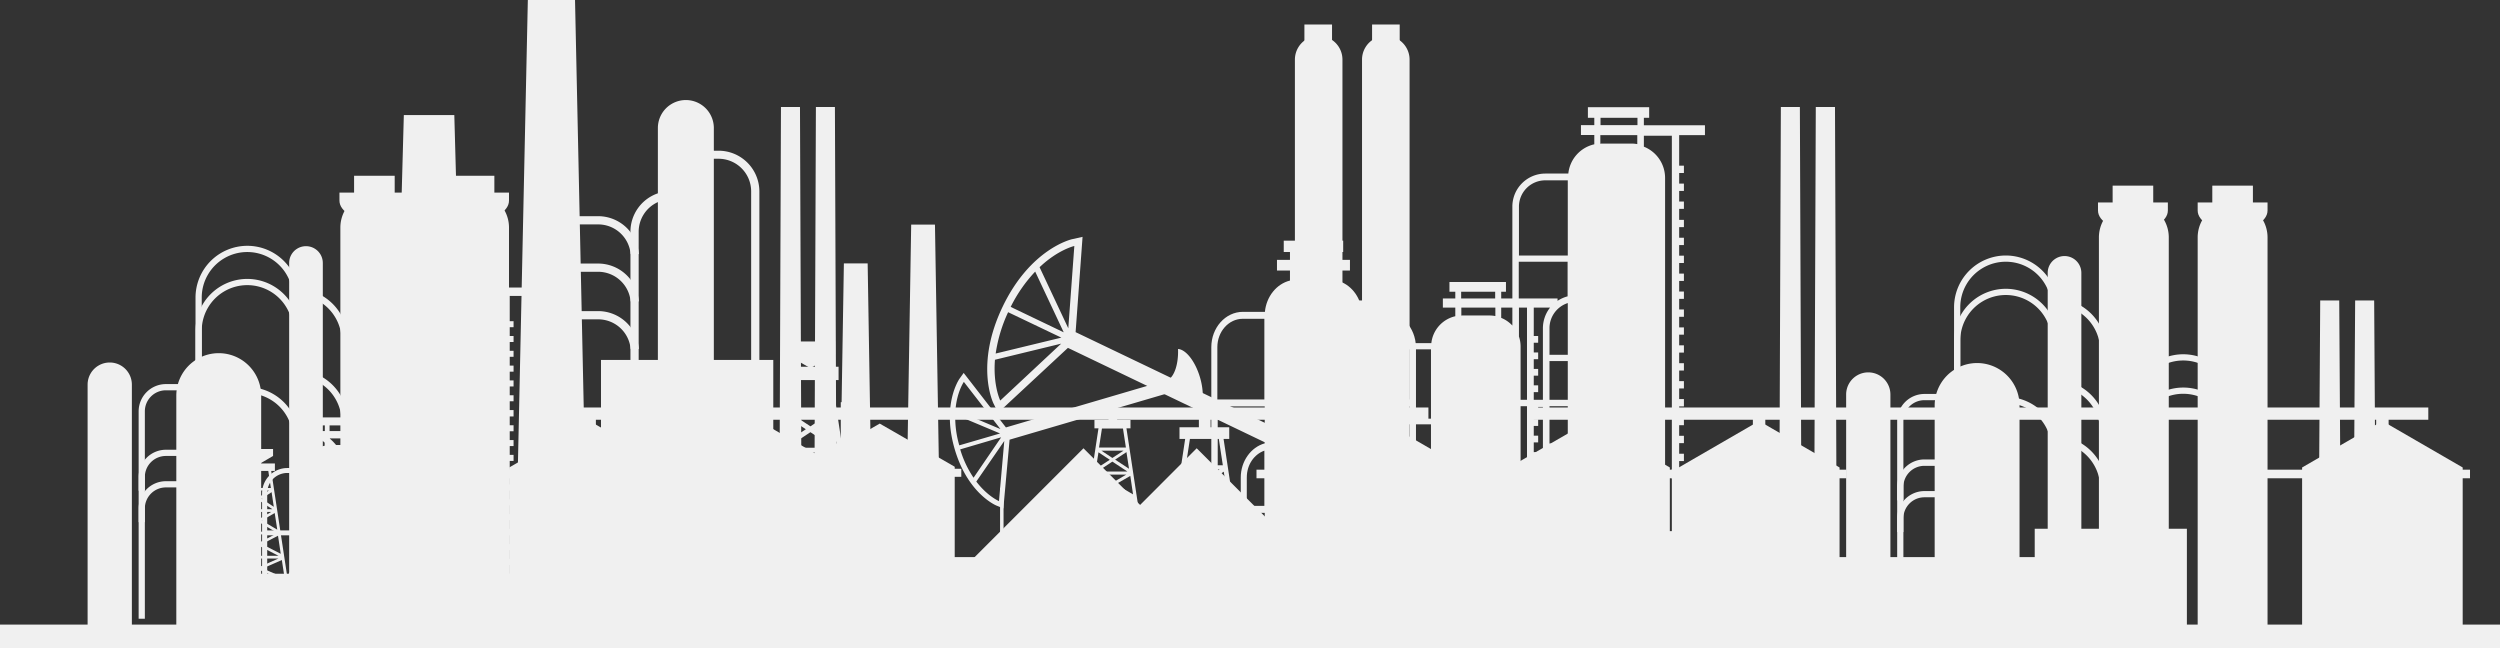 <?xml version="1.0" encoding="UTF-8"?> <svg xmlns="http://www.w3.org/2000/svg" id="Слой_1" data-name="Слой 1" width="1366.9" height="354.5" viewBox="0 0 1366.9 354.5"><rect x="0" y="0" width="1366.9" height="354.5" fill="#333333" stroke="none"/> <title>-4</title> <rect x="443.7" y="337.3" width="532.1" height="17.2" style="fill:#f0f0f0"></rect> <path d="M823.8,402.3h-12c-.8-8.5-6.4-15.3-13.7-17.1v-5.5h7.1v-5.8h-7.1v-4.3h3.4v-6.2H769v6.2h3.4v4.3h-7.1v5.8h7.1v5.5c-7.3,1.8-12.9,8.7-13.7,17.1h-12c-9.6,0-17.3,8.7-17.3,19.3V528.1h3.5V454h25.7v20.2c-7.5,2.1-13.1,9.7-13.1,18.7v35.3H749v-16h9.6v16h53.5v-16h9.6v16h3.5V492.9c0-9-5.6-16.5-13.1-18.7V454h25.7v74.1h3.5V421.6C841.1,410.9,833.3,402.3,823.8,402.3ZM758.4,508.4h-9.6V492.8c0-6.9,4-12.6,9.6-14.6Zm0-58.2H732.7V421.6c0-8.5,6.2-15.5,13.9-15.5h11.8Zm36.3-80.6v4.3H775.6v-4.3Zm-16.1,15h-2.5c-.2,0-.4.1-.6.1v-5h19.1v5c-.2,0-.4-.1-.6-.1H778.6Zm42.9,108.1v15.6h-9.6V478C817.5,480.1,821.5,485.9,821.5,492.7Zm16.1-42.5H811.9V406.1h11.8c7.7,0,13.9,6.9,13.9,15.5Z" transform="translate(-67.1 -231.8)" style="fill:#f0f0f0"></path> <path d="M965.9,300.2v-4h2.9v-5.8H935.3v5.8h3.5v4h-7.3v5.4h7.3v5.1a18.3,18.3,0,0,0-14.2,16H912a18.05,18.05,0,0,0-18,18V395h-6.1v-3.7h2.6V386H859.6v5.3h3.2V395H856v5h6.8v4.7a17,17,0,0,0-13.1,14.7H838.2A16.62,16.62,0,0,0,821.6,436v91.6h3.3V463.8h24.6v17.4A16.54,16.54,0,0,0,837,497.3v30.4h3.3V514h9.2v13.7h49V453.9H902v73.8h6.1V524h-2.4v-5.3h2.4V515h-2.4v-5.3h2.4V506h-2.4v-5.3h2.4V497h-2.4v-5.3h2.4V488h-2.4v-5.3h2.4V479h-2.4v-5.3h2.4V470h-2.4v-5.3h2.4V461h-2.4v-5.3h2.4v-1.4h2.6v73.8h3.6V505.9h10v22.2h53.2v-199A18.35,18.35,0,0,0,965.9,312v-6h15.3V528.1h4v-5h2.6v-4h-2.6v-5.8h2.6v-4h-2.6v-5.8h2.6v-4h-2.6v-5.8h2.6v-4h-2.6v-5.8h2.6v-4h-2.6v-5.8h2.6v-4h-2.6v-5.8h2.6v-4h-2.6V454h2.6v-4h-2.6v-5.8h2.6v-4h-2.6v-5.8h2.6v-4h-2.6v-5.8h2.6v-4h-2.6v-5.8h2.6v-4h-2.6V405h2.6v-4h-2.6v-5.8h2.6v-4h-2.6v-5.8h2.6v-4h-2.6v-5.8h2.6v-4h-2.6v-5.8h2.6v-4h-2.6V356h2.6v-4h-2.6v-6h2.6v-4h-2.6v-5.8h2.6v-4h-2.6v-5.8h2.6v-4h-2.6V305.7h14.1v-5.4H965.9ZM849.5,510.8h-9.2V497.3a13.37,13.37,0,0,1,9.2-12.6Zm0-50.1H824.9V436.1a13.36,13.36,0,0,1,13.3-13.3h11.3Zm35.2-56.1a16.55,16.55,0,0,0-3.2-.3H866.6a.75.75,0,0,0-.5.1V400h18.6v4.6Zm0-9.6H866v-3.7h18.6V395Zm9.3,14.8a17.11,17.11,0,0,0-6.1-4.2V400H894Zm8,40.6h-3.5V421.3a16.69,16.69,0,0,0-.9-5.5V400H902Zm8.7-39.2v39.2h-5v-4.2h2.4v-3.7h-2.4v-5.3h2.4v-3.7h-2.4v-5.3h2.4v-3.7h-2.4v-5.3h2.4v-3.7h-2.4V400h8.9A18.33,18.33,0,0,0,910.7,411.2ZM924.3,502h-10V477.7h10Zm0-27.7h-10V453.9h10Zm0-23.9h-10V429.2h10Zm0-24.6h-10V411.2a14.44,14.44,0,0,1,10-13.7Zm0-32a18.83,18.83,0,0,0-5.6,2.5V395H897.5V374.9h26.7v18.9Zm0-22.3H897.6V344.8A14.4,14.4,0,0,1,912,330.4h12.3Zm38.1-60.9a19.83,19.83,0,0,0-3.5-.3H942.7c-.2,0-.4.1-.6.1v-4.7h20.2v4.9Zm0-10.4H942.2v-4h20.2Z" transform="translate(-67.1 -231.8)" style="fill:#f0f0f0"></path> <path d="M673.1,522.2l22.2,52.9H985.9V522.2Z" transform="translate(-67.1 -231.8)" style="fill:#f0f0f0"></path> <path d="M589.1,477.4c7.1,24.2,22.4,30.7,23,30.9l3.6,1.5,3.4-37.6L708,446.1c4-.1,9.5,4.5,13.5,11.5,3.5-2.6,4.3-10.7,1.7-19.5s-7.7-15.2-12-15.5c.3,8-1.9,14.8-5.3,16.8l-88.8,26.1L594,435.7l-2.3,3.2C591.3,439.5,582,453.2,589.1,477.4Zm.3-18.9,24.5,10.3-22.3,6.5A54.23,54.23,0,0,1,589.4,458.5Zm24.7,7.9L589.5,456c.8-10,4.6-15.4,4.6-15.4Zm-13.2,28.7,15.3-22.2-2.9,32.9C613.2,505.7,607.1,503.2,600.9,495.1Zm-1.5-2.1a56.08,56.08,0,0,1-7.3-15.5l22.4-6.6Z" transform="translate(-67.1 -231.8)" style="fill:#f0f0f0"></path> <path d="M659.3,534.7h32.2l.7,4.3,1.8-.3L683,466h2.2v-4.6H665.5V466h2.2l-11,72.7,1.8.3Zm27.6-14.8L675.2,525l-11.7-5.1Zm-23.6-1.6,12-6.2,12,6.2Zm9.8,7.7-13.4,5.9,1.7-11Zm-11.2-8.9,1.7-11.2,9.9,5.1Zm23.2-12-9.8,5.1-9.8-5.1Zm-19.8-1.7,10.1-5.9,10.1,5.9Zm-1.1-1.2,1.5-10.2,8,4.7Zm18.7-10.9-7.5,4.4-7.5-4.4Zm-15.8-1.7,8.2-5.4,8.2,5.4Zm-.8-1.5,1.4-9,6.2,4.1Zm3-9.9h12.1l-6.1,4Zm15.1,9.9-7.6-5L683,479Zm2.2,14-9.5-5.5,8-4.6Zm.5,3.8,1.7,11.2-11.7-6Zm2.2,14.8,1.7,11.4L677.2,526Zm-.1,12.3h-28l14-6.1Zm-8.1-66.9,1.6,10.4H668l1.6-10.4Z" transform="translate(-67.1 -231.8)" style="fill:#f0f0f0"></path> <rect x="606.1" y="221.3" width="4.7" height="10.6" style="fill:#f0f0f0"></rect> <rect x="546.8" y="266.7" width="1.9" height="87.7" style="fill:#f0f0f0"></rect> <rect x="544.5" y="301.6" width="6.8" height="18.5" style="fill:#f0f0f0"></rect> <rect x="533.2" y="305.6" width="6.8" height="11.7" style="fill:#f0f0f0"></rect> <path d="M615.3,399.5c-15.1,31.5-5.4,52.2-4.9,53.1l2.4,4.9L651,422l115.5,55.4c4.2,3.6,5.6,13.4,3.3,24.4,5.9.5,14.3-7.1,19.8-18.4s6.2-22.8,1.9-27c-7.1,8.5-15.6,13.4-20.9,12.3L655.2,413.4l3.8-52.1-5.3,1.2C652.7,362.6,630.4,368,615.3,399.5Zm17.8-19.2,15.6,33.2-29-13.9A79.83,79.83,0,0,1,633.1,380.3Zm18.1,31-15.7-33.4c10.1-9.6,19-11.6,19-11.6Zm-40.1,17.2,36.2-8.8L614,450.8S610,442.6,611.1,428.5Zm.4-3.4a80.65,80.65,0,0,1,6.8-22.6l29.1,13.9Z" transform="translate(-67.1 -231.8)" style="fill:#f0f0f0"></path> <path d="M703.3,566.7h44.5l.9,6,2.6-.4L736.1,471.8h3.1v-6.4H712v6.4h3.1L699.9,572.3l2.6.4Zm38.2-20.4-16.2,7.1-16.2-7.1ZM708.9,544l16.6-8.6,16.6,8.6Zm13.6,10.6-18.6,8.1,2.3-15.3ZM707,542.4l2.3-15.4,13.7,7.1Zm32-16.6-13.5,7-13.5-7Zm-27.3-2.3,13.9-8.1,13.9,8.1Zm-1.6-1.8,2.1-14.1,11.1,6.4ZM736,506.6l-10.4,6.1-10.4-6.1Zm-21.8-2.3,11.4-7.5,11.4,7.5Zm-1.2-2,1.9-12.5,8.5,5.6Zm4.2-13.8h16.7l-8.4,5.5Zm20.9,13.8-10.5-6.9,8.6-5.7Zm2.9,19.4L727.9,514l11-6.4Zm.8,5.2,2.3,15.5L728,534Zm3.1,20.4,2.4,15.7-19.1-8.4Zm-.2,17.1H706l19.4-8.5Zm-11.2-92.6,2.2,14.4H715.5l2.2-14.4Z" transform="translate(-67.1 -231.8)" style="fill:#f0f0f0"></path> <rect x="655.5" y="222" width="6.4" height="14.6" style="fill:#f0f0f0"></rect> <rect x="459.7" y="219.9" width="2.6" height="122.9" style="fill:#f0f0f0"></rect> <rect x="456.6" y="268.1" width="9.4" height="25.6" style="fill:#f0f0f0"></rect> <rect x="456.6" y="309.9" width="9.4" height="16.2" style="fill:#f0f0f0"></rect> <polygon points="556.4 343.1 654.3 245.1 752.3 343.1 556.4 343.1" style="fill:#f0f0f0"></polygon> <polygon points="494.4 343.1 592.4 245.1 690.3 343.1 494.4 343.1" style="fill:#f0f0f0"></polygon> <path d="M837.8,554.1V264.4a13,13,0,1,0-26,0V554.1Z" transform="translate(-67.1 -231.8)" style="fill:#f0f0f0"></path> <rect x="750.2" y="13.4" width="15.1" height="9.3" style="fill:#f0f0f0"></rect> <path d="M801.1,554.1V264.4a13,13,0,0,0-26,0V554.1Z" transform="translate(-67.1 -231.8)" style="fill:#f0f0f0"></path> <rect x="713.2" y="13.4" width="15.1" height="9.3" style="fill:#f0f0f0"></rect> <path d="M411.9,422.6h4.5a22.33,22.33,0,0,0-22.1-20.7H377.2v4.5h17.1A17.8,17.8,0,0,1,411.9,422.6Z" transform="translate(-67.1 -231.8)" style="fill:#f0f0f0"></path> <path d="M411.9,396.6h4.5a22.33,22.33,0,0,0-22.1-20.7H377.2v4.5h17.1A17.87,17.87,0,0,1,411.9,396.6Z" transform="translate(-67.1 -231.8)" style="fill:#f0f0f0"></path> <path d="M411.9,370.7h4.5A22.33,22.33,0,0,0,394.3,350H377.2v4.5h17.1A17.8,17.8,0,0,1,411.9,370.7Z" transform="translate(-67.1 -231.8)" style="fill:#f0f0f0"></path> <path d="M223.6,554.1l1.6-.2-9.8-64.6h2v-4.1H200v4.1h2l-9.8,64.6,1.6.2.6-3.9H223Zm-4.3-16.9-10.4,4.6-10.4-4.6ZM198,535.7l10.7-5.5,10.7,5.5Zm23.2,2.3,1.5,9.8-12-5.2Zm-10.9-8.7,8.8-4.6,1.5,9.9Zm7.1-5.3-8.7,4.5L200,524Zm-17.6-1.5,8.9-5.2,8.9,5.2Zm10.4-6.1,7.1-4.1,1.4,9.1Zm5.2-4.7-6.7,3.9-6.7-3.9Zm-14-1.5,7.3-4.8,7.3,4.8Zm8.7-5.7,5.5-3.6,1.2,8Zm-1.4-.9-5.4-3.6h10.8Zm-6.8-2.8,5.5,3.6-6.7,4.4Zm-1.8,11.5,7.1,4.1-8.5,4.9Zm7,17-10.4,5.4,1.5-10Zm-.1,13.3L194.7,548l1.5-10.1Zm1.9.8,12.5,5.5H196.5Zm4.9-54.1,1.4,9.3h-13l1.4-9.3Z" transform="translate(-67.1 -231.8)" style="fill:#f0f0f0"></path> <polygon points="134 245.5 134 249.3 141.6 253.8 149.3 249.3 149.3 245.5 134 245.5" style="fill:#f0f0f0"></polygon> <path d="M536.4,554.1l2.9-.4L522.1,439.6h3.5v-7.3H494.7v7.3h3.5L481,553.7l2.9.4,1-6.8h50.5Zm-7.6-29.9-18.4,8.1L492,524.2Zm-37.5-2.6,18.9-9.8,18.9,9.8Zm40.8,4,2.6,17.3-21.1-9.2ZM513,510.3l15.6-8.1,2.6,17.5Zm12.5-9.4-15.3,7.9-15.3-7.9Zm-31.2-2.6,15.8-9.2,15.8,9.2Zm18.4-10.7,12.6-7.3,2.4,16Zm9.2-8.4-11.8,6.9-11.8-6.9Zm-24.6-2.6,12.9-8.5,12.9,8.5Zm15.3-10.1,9.7-6.4,2.1,14.2Zm-2.4-1.6-9.5-6.3h19ZM498,460.1l9.7,6.4-11.9,7.8Zm-3,20.2,12.5,7.3-14.9,8.7Zm12.3,30L489,519.8l2.7-17.6Zm-.1,23.4-21.7,9.5,2.7-17.8Zm3.2,1.4,22,9.6h-44Zm8.8-95.5,2.5,16.4h-23l2.5-16.4Z" transform="translate(-67.1 -231.8)" style="fill:#f0f0f0"></path> <polygon points="429.5 186.7 429.5 193.5 443.1 201.3 456.6 193.5 456.6 186.7 429.5 186.7" style="fill:#f0f0f0"></polygon> <rect x="328.6" y="196.8" width="94.2" height="157.7" style="fill:#f0f0f0"></rect> <rect x="115" y="313.7" width="412.9" height="40.8" style="fill:#f0f0f0"></rect> <polygon points="321.2 318.1 314.4 0 288.6 0 281.8 318.1 321.2 318.1" style="fill:#f0f0f0"></polygon> <polygon points="255.4 318.1 248.4 62.9 220.8 62.9 213.8 318.1 255.4 318.1" style="fill:#f0f0f0"></polygon> <polygon points="477.4 327 474.4 144 461.4 144 458.4 327 477.4 327" style="fill:#f0f0f0"></polygon> <polygon points="514.2 305.8 511.2 122.8 498.2 122.8 495.2 305.8 514.2 305.8" style="fill:#f0f0f0"></polygon> <path d="M460,314.2h-2.6V301.8a15.3,15.3,0,1,0-30.6,0v35.7a22.19,22.19,0,0,0-15,21V508.9a22.32,22.32,0,0,0,22.3,22.3h3.2v-4.5h-3.2a17.84,17.84,0,0,1-17.8-17.8V358.5a17.78,17.78,0,0,1,10.5-16.2V474.8a15.3,15.3,0,0,0,30.6,0V318.6H460a17.84,17.84,0,0,1,17.8,17.8V486.8A17.84,17.84,0,0,1,460,504.6H447.1v4.5H460a22.32,22.32,0,0,0,22.3-22.3V336.5A22.32,22.32,0,0,0,460,314.2Z" transform="translate(-67.1 -231.8)" style="fill:#f0f0f0"></path> <path d="M329.9,389v-3.3h2.4v-4.8H304.6v4.8h2.9V389h-6.1v4.5h6.1v4.2a15.22,15.22,0,0,0-11.8,13.2H285.4a14.94,14.94,0,0,0-14.9,14.9v41.6h-5.1v-3.1h2.2V460H242v4.4h2.7v3.1H239v4.1h5.6v3.9a14.17,14.17,0,0,0-10.9,12.2h-9.5a13.83,13.83,0,0,0-13.8,13.8v75.8h2.8V524.5h20.4v14.4a13.83,13.83,0,0,0-10.4,13.3v25.1H226V565.9h7.6v11.4h40.5V516.2H277v61.1h5v-3.1h-2v-4.4h2v-3.1h-2v-4.4h2v-3.1h-2v-4.4h2v-3.1h-2v-4.4h2v-3.1h-2v-4.4h2v-3.1h-2v-4.4h2v-3.1h-2v-4.4h2v-3.1h-2v-4.4h2v-1.2h2.2v61.1h3V558.8h8.2v18.4h44V412.6a15.42,15.42,0,0,0-9.6-14.2v-5h12.7V577.2h3.3v-4.1h2.1v-3.3h-2.1V565h2.1v-3.3h-2.1v-4.8h2.1v-3.3h-2.1v-4.8h2.1v-3.3h-2.1v-4.8h2.1v-3.3h-2.1v-4.8h2.1v-3.3h-2.1v-4.8h2.1V521h-2.1v-4.8h2.1v-3.3h-2.1v-4.8h2.1v-3.3h-2.1V500h2.1v-3.3h-2.1v-4.8h2.1v-3.3h-2.1v-4.8h2.1v-3.3h-2.1v-4.8h2.1v-3.3h-2.1v-4.8h2.1v-3.3h-2.1v-4.8h2.1V456h-2.1v-4.8h2.1v-3.3h-2.1v-4.8h2.1v-3.3h-2.1V435h2.1v-3.3h-2.1v-4.8h2.1v-3.3h-2.1v-4.8h2.1v-3.3h-2.1v-4.8h2.1v-3.3h-2.1V393.6h11.7V389ZM233.6,563.2H226V552.1a10.9,10.9,0,0,1,7.6-10.4Zm0-41.4H213.2V501.4a11,11,0,0,1,11-11h9.4Zm29.1-46.4a11.53,11.53,0,0,0-2.6-.3H247.4v-3.6h15.4v3.9Zm0-7.9H247.3v-3.1h15.4Zm7.7,12.1a14.08,14.08,0,0,0-5.1-3.5v-4.6h5.1Zm6.6,33.7h-2.9V489.2a13.3,13.3,0,0,0-.8-4.5V471.6H277v41.7Zm7.3-32.5v32.5h-4.1v-3.4h2v-3.1h-2v-4.4h2v-3.1h-2v-4.4h2v-3.1h-2v-4.4h2v-3.1h-2V471.6h7.4A14.19,14.19,0,0,0,284.3,480.8ZM295.5,556h-8.2V535.9h8.2Zm0-22.9h-8.2V516.2h8.2Zm0-19.8h-8.2V495.8h8.2Zm0-20.4h-8.2V480.8a12,12,0,0,1,8.2-11.3Zm0-26.5a12.84,12.84,0,0,0-4.6,2.1v-1H273.4V450.9h22.1Zm0-18.4H273.4V425.9A11.86,11.86,0,0,1,285.3,414h10.2ZM327,397.6a13.58,13.58,0,0,0-2.9-.3H310.2v-3.9H327Zm0-8.6H310.3v-3.3H327Z" transform="translate(-67.1 -231.8)" style="fill:#f0f0f0"></path> <rect x="416.7" y="256.3" width="108.9" height="4.4" style="fill:#f0f0f0"></rect> <polygon points="522 341.9 522 255.2 481 231.6 440 255.2 440 341.9 522 341.9" style="fill:#f0f0f0"></polygon> <rect x="837.8" y="222.8" width="489.9" height="6.7" style="fill:#f0f0f0"></rect> <rect x="1112.5" y="289.1" width="83.2" height="60.6" style="fill:#f0f0f0"></rect> <rect x="973.3" y="304.6" width="187.9" height="49.9" style="fill:#f0f0f0"></rect> <rect x="803.3" y="341.5" width="563.6" height="13" style="fill:#f0f0f0"></rect> <rect x="1233.7" y="256.8" width="116.8" height="4.7" style="fill:#f0f0f0"></rect> <rect x="1299.2" y="225" width="6.8" height="15.3" style="fill:#f0f0f0"></rect> <polygon points="1346.5 348.5 1346.5 255.6 1302.6 230.2 1258.7 255.6 1258.7 348.5 1346.5 348.5" style="fill:#f0f0f0"></polygon> <rect x="913.9" y="256.8" width="95.8" height="4.7" style="fill:#f0f0f0"></rect> <rect x="958.4" y="225" width="6.8" height="15.3" style="fill:#f0f0f0"></rect> <polygon points="1005.8 348.5 1005.8 255.6 961.8 230.2 917.9 255.6 917.9 348.5 1005.8 348.5" style="fill:#f0f0f0"></polygon> <rect x="821.2" y="256.8" width="95.8" height="4.7" style="fill:#f0f0f0"></rect> <rect x="865.7" y="225" width="6.8" height="15.3" style="fill:#f0f0f0"></rect> <polygon points="913 348.5 913 255.6 869.1 230.2 825.1 255.6 825.1 348.5 913 348.5" style="fill:#f0f0f0"></polygon> <polygon points="1280 323.4 1279 164.3 1268.6 164.3 1267.6 323.4 1280 323.4" style="fill:#f0f0f0"></polygon> <polygon points="1299.1 323.4 1298.1 164.3 1287.7 164.3 1286.7 323.4 1299.1 323.4" style="fill:#f0f0f0"></polygon> <polygon points="985.1 323.4 984.1 58.5 973.7 58.5 972.7 323.4 985.1 323.4" style="fill:#f0f0f0"></polygon> <polygon points="1004.3 323.4 1003.3 58.5 992.8 58.5 991.8 323.4 1004.3 323.4" style="fill:#f0f0f0"></polygon> <path d="M1119.3,500.3a14.94,14.94,0,0,0-14.9,14.9v7.5h3.4v-7.5a11.5,11.5,0,0,1,11.5-11.5h24.8v-3.4Z" transform="translate(-67.1 -231.8)" style="fill:#f0f0f0"></path> <path d="M1119.3,483a14.94,14.94,0,0,0-14.9,14.9v7.5h3.4V498a11.5,11.5,0,0,1,11.5-11.5h24.8V483Z" transform="translate(-67.1 -231.8)" style="fill:#f0f0f0"></path> <path d="M1119.3,447.2a14.94,14.94,0,0,0-14.9,14.9V575.5h3.4V462.1a11.5,11.5,0,0,1,11.5-11.5h24.8v-3.4Z" transform="translate(-67.1 -231.8)" style="fill:#f0f0f0"></path> <path d="M1171.3,580.3V453.5a23.2,23.2,0,0,0-46.4,0V580.3Z" transform="translate(-67.1 -231.8)" style="fill:#f0f0f0"></path> <path d="M1205.1,580.3V381a9.2,9.2,0,1,0-18.4,0V580.3Z" transform="translate(-67.1 -231.8)" style="fill:#f0f0f0"></path> <path d="M1100.7,580.3V447.5a12.1,12.1,0,0,0-24.2,0V580.3Z" transform="translate(-67.1 -231.8)" style="fill:#f0f0f0"></path> <path d="M1306.9,580.3V361.6a19.1,19.1,0,0,0-38.2,0V580.3Z" transform="translate(-67.1 -231.8)" style="fill:#f0f0f0"></path> <path d="M1306.9,342.5v4.4c0,6-8.5,10.9-19.1,10.9s-19.1-4.9-19.1-10.9v-4.4Z" transform="translate(-67.1 -231.8)" style="fill:#f0f0f0"></path> <rect x="1209.6" y="101.5" width="22.2" height="13.8" style="fill:#f0f0f0"></rect> <path d="M1252.9,580.3V361.6a19.1,19.1,0,0,0-38.2,0V580.3Z" transform="translate(-67.1 -231.8)" style="fill:#f0f0f0"></path> <path d="M1252.4,342.5v4.4c0,6-8.5,10.9-19.1,10.9s-19.1-4.9-19.1-10.9v-4.4Z" transform="translate(-67.1 -231.8)" style="fill:#f0f0f0"></path> <rect x="1155.1" y="101.5" width="22.2" height="13.8" style="fill:#f0f0f0"></rect> <path d="M1260.8,425.5a28.34,28.34,0,0,0-28.3,28.3v96.4h3.4V453.8a24.9,24.9,0,0,1,49.8,0v97.9h3.4V453.8A28.34,28.34,0,0,0,1260.8,425.5Z" transform="translate(-67.1 -231.8)" style="fill:#f0f0f0"></path> <path d="M1260.8,443.7a28.34,28.34,0,0,0-28.3,28.3v96.4h3.4V472a24.9,24.9,0,0,1,49.8,0v97.9h3.4V472A28.27,28.27,0,0,0,1260.8,443.7Z" transform="translate(-67.1 -231.8)" style="fill:#f0f0f0"></path> <path d="M1163.8,371.5a28.34,28.34,0,0,0-28.3,28.3v96.4h3.4V399.8a24.9,24.9,0,0,1,49.8,0v97.9h3.4V399.8A28.34,28.34,0,0,0,1163.8,371.5Z" transform="translate(-67.1 -231.8)" style="fill:#f0f0f0"></path> <path d="M1163.8,389.7a28.34,28.34,0,0,0-28.3,28.3v96.4h3.4V418a24.9,24.9,0,0,1,49.8,0v97.9h3.4V418A28.34,28.34,0,0,0,1163.8,389.7Z" transform="translate(-67.1 -231.8)" style="fill:#f0f0f0"></path> <path d="M1197.4,395.9v3.6a24.93,24.93,0,0,1,18,23.9V569h3.4V423.4A28.33,28.33,0,0,0,1197.4,395.9Z" transform="translate(-67.1 -231.8)" style="fill:#f0f0f0"></path> <path d="M1215.4,498.5v10.1h3.4V498.5a28.42,28.42,0,0,0-21.4-27.5v3.6A24.93,24.93,0,0,1,1215.4,498.5Z" transform="translate(-67.1 -231.8)" style="fill:#f0f0f0"></path> <path d="M1215.4,467.8v10.1h3.4V467.8a28.42,28.42,0,0,0-21.4-27.5v3.6A24.84,24.84,0,0,1,1215.4,467.8Z" transform="translate(-67.1 -231.8)" style="fill:#f0f0f0"></path> <path d="M1163.8,448.8a28.34,28.34,0,0,0-28.3,28.3v96.4h3.4V477.1a24.9,24.9,0,0,1,49.8,0V575h3.4V477.1A28.34,28.34,0,0,0,1163.8,448.8Z" transform="translate(-67.1 -231.8)" style="fill:#f0f0f0"></path> <rect x="291.1" y="222.8" width="489.9" height="6.7" style="fill:#f0f0f0"></rect> <rect x="565.7" y="289.1" width="83.2" height="60.6" style="fill:#f0f0f0"></rect> <rect x="426.6" y="304.6" width="187.9" height="49.9" style="fill:#f0f0f0"></rect> <rect y="341.5" width="820.1" height="13" style="fill:#f0f0f0"></rect> <rect x="687" y="256.8" width="116.8" height="4.7" style="fill:#f0f0f0"></rect> <rect x="752.5" y="225" width="6.8" height="15.3" style="fill:#f0f0f0"></rect> <polygon points="799.8 348.5 799.8 255.6 755.9 230.2 711.9 255.6 711.9 348.5 799.8 348.5" style="fill:#f0f0f0"></polygon> <rect x="367.2" y="256.8" width="95.8" height="4.7" style="fill:#f0f0f0"></rect> <rect x="411.7" y="225" width="6.8" height="15.3" style="fill:#f0f0f0"></rect> <polygon points="459 348.5 459 255.6 415.1 230.2 371.2 255.6 371.2 348.5 459 348.5" style="fill:#f0f0f0"></polygon> <rect x="274.4" y="256.8" width="95.8" height="4.7" style="fill:#f0f0f0"></rect> <rect x="319" y="225" width="6.8" height="15.3" style="fill:#f0f0f0"></rect> <polygon points="366.3 348.5 366.3 255.6 322.4 230.2 278.4 255.6 278.4 348.5 366.3 348.5" style="fill:#f0f0f0"></polygon> <polygon points="733.3 323.4 732.3 164.3 721.9 164.3 720.8 323.4 733.3 323.4" style="fill:#f0f0f0"></polygon> <polygon points="752.4 323.4 751.4 164.3 741 164.3 740 323.4 752.4 323.4" style="fill:#f0f0f0"></polygon> <polygon points="438.4 323.4 437.4 58.5 427 58.5 426 323.4 438.4 323.4" style="fill:#f0f0f0"></polygon> <polygon points="457.5 323.4 456.5 58.5 446.1 58.5 445.1 323.4 457.5 323.4" style="fill:#f0f0f0"></polygon> <path d="M157.8,494.9a14.94,14.94,0,0,0-14.9,14.9v7.5h3.4v-7.5a11.5,11.5,0,0,1,11.5-11.5h24.8v-3.4Z" transform="translate(-67.1 -231.8)" style="fill:#f0f0f0"></path> <path d="M157.8,477.7a14.94,14.94,0,0,0-14.9,14.9v7.5h3.4v-7.5a11.5,11.5,0,0,1,11.5-11.5h24.8v-3.4Z" transform="translate(-67.1 -231.8)" style="fill:#f0f0f0"></path> <path d="M157.8,441.8a14.94,14.94,0,0,0-14.9,14.9V570.1h3.4V456.7a11.5,11.5,0,0,1,11.5-11.5h24.8v-3.4Z" transform="translate(-67.1 -231.8)" style="fill:#f0f0f0"></path> <path d="M209.9,574.9V448.1a23.2,23.2,0,0,0-46.4,0V574.9Z" transform="translate(-67.1 -231.8)" style="fill:#f0f0f0"></path> <path d="M243.6,574.9V375.6a9.2,9.2,0,1,0-18.4,0V574.9Z" transform="translate(-67.1 -231.8)" style="fill:#f0f0f0"></path> <path d="M139.2,574.9V442.1a12.1,12.1,0,0,0-24.2,0V574.9Z" transform="translate(-67.1 -231.8)" style="fill:#f0f0f0"></path> <path d="M345.4,574.9V356.2a19.1,19.1,0,0,0-38.2,0V574.9Z" transform="translate(-67.1 -231.8)" style="fill:#f0f0f0"></path> <path d="M345.4,337.1v4.4c0,6-8.5,10.9-19.1,10.9s-19.1-4.9-19.1-10.9v-4.4Z" transform="translate(-67.1 -231.8)" style="fill:#f0f0f0"></path> <rect x="248.1" y="96.1" width="22.2" height="13.8" style="fill:#f0f0f0"></rect> <path d="M291.4,574.9V356.2a19.1,19.1,0,1,0-38.2,0V574.9Z" transform="translate(-67.1 -231.8)" style="fill:#f0f0f0"></path> <path d="M290.9,337.1v4.4c0,6-8.5,10.9-19.1,10.9s-19.1-4.9-19.1-10.9v-4.4Z" transform="translate(-67.1 -231.8)" style="fill:#f0f0f0"></path> <rect x="193.6" y="96.1" width="22.2" height="13.8" style="fill:#f0f0f0"></rect> <path d="M299.3,420.1A28.34,28.34,0,0,0,271,448.4v96.4h3.4V448.4a24.9,24.9,0,1,1,49.8,0v97.9h3.4V448.4A28.34,28.34,0,0,0,299.3,420.1Z" transform="translate(-67.1 -231.8)" style="fill:#f0f0f0"></path> <path d="M299.3,438.3A28.34,28.34,0,0,0,271,466.6V563h3.4V466.6a24.9,24.9,0,1,1,49.8,0v97.9h3.4V466.6A28.34,28.34,0,0,0,299.3,438.3Z" transform="translate(-67.1 -231.8)" style="fill:#f0f0f0"></path> <path d="M202.3,366.2A28.34,28.34,0,0,0,174,394.5v96.4h3.4V394.5a24.9,24.9,0,1,1,49.8,0v97.9h3.4V394.5A28.27,28.27,0,0,0,202.3,366.2Z" transform="translate(-67.1 -231.8)" style="fill:#f0f0f0"></path> <path d="M202.3,384.3A28.34,28.34,0,0,0,174,412.6V509h3.4V412.6a24.9,24.9,0,1,1,49.8,0v97.9h3.4V412.6A28.34,28.34,0,0,0,202.3,384.3Z" transform="translate(-67.1 -231.8)" style="fill:#f0f0f0"></path> <path d="M235.9,390.5v3.6a24.93,24.93,0,0,1,18,23.9V563.6h3.4V418A28.33,28.33,0,0,0,235.9,390.5Z" transform="translate(-67.1 -231.8)" style="fill:#f0f0f0"></path> <path d="M253.9,493.1v10.1h3.4V493.1a28.42,28.42,0,0,0-21.4-27.5v3.6A24.93,24.93,0,0,1,253.9,493.1Z" transform="translate(-67.1 -231.8)" style="fill:#f0f0f0"></path> <path d="M253.9,462.4v10.1h3.4V462.4a28.42,28.42,0,0,0-21.4-27.5v3.6A24.93,24.93,0,0,1,253.9,462.4Z" transform="translate(-67.1 -231.8)" style="fill:#f0f0f0"></path> <path d="M202.3,443.4A28.34,28.34,0,0,0,174,471.7v96.4h3.4V471.7a24.9,24.9,0,1,1,49.8,0v97.9h3.4V471.7A28.34,28.34,0,0,0,202.3,443.4Z" transform="translate(-67.1 -231.8)" style="fill:#f0f0f0"></path> </svg> 